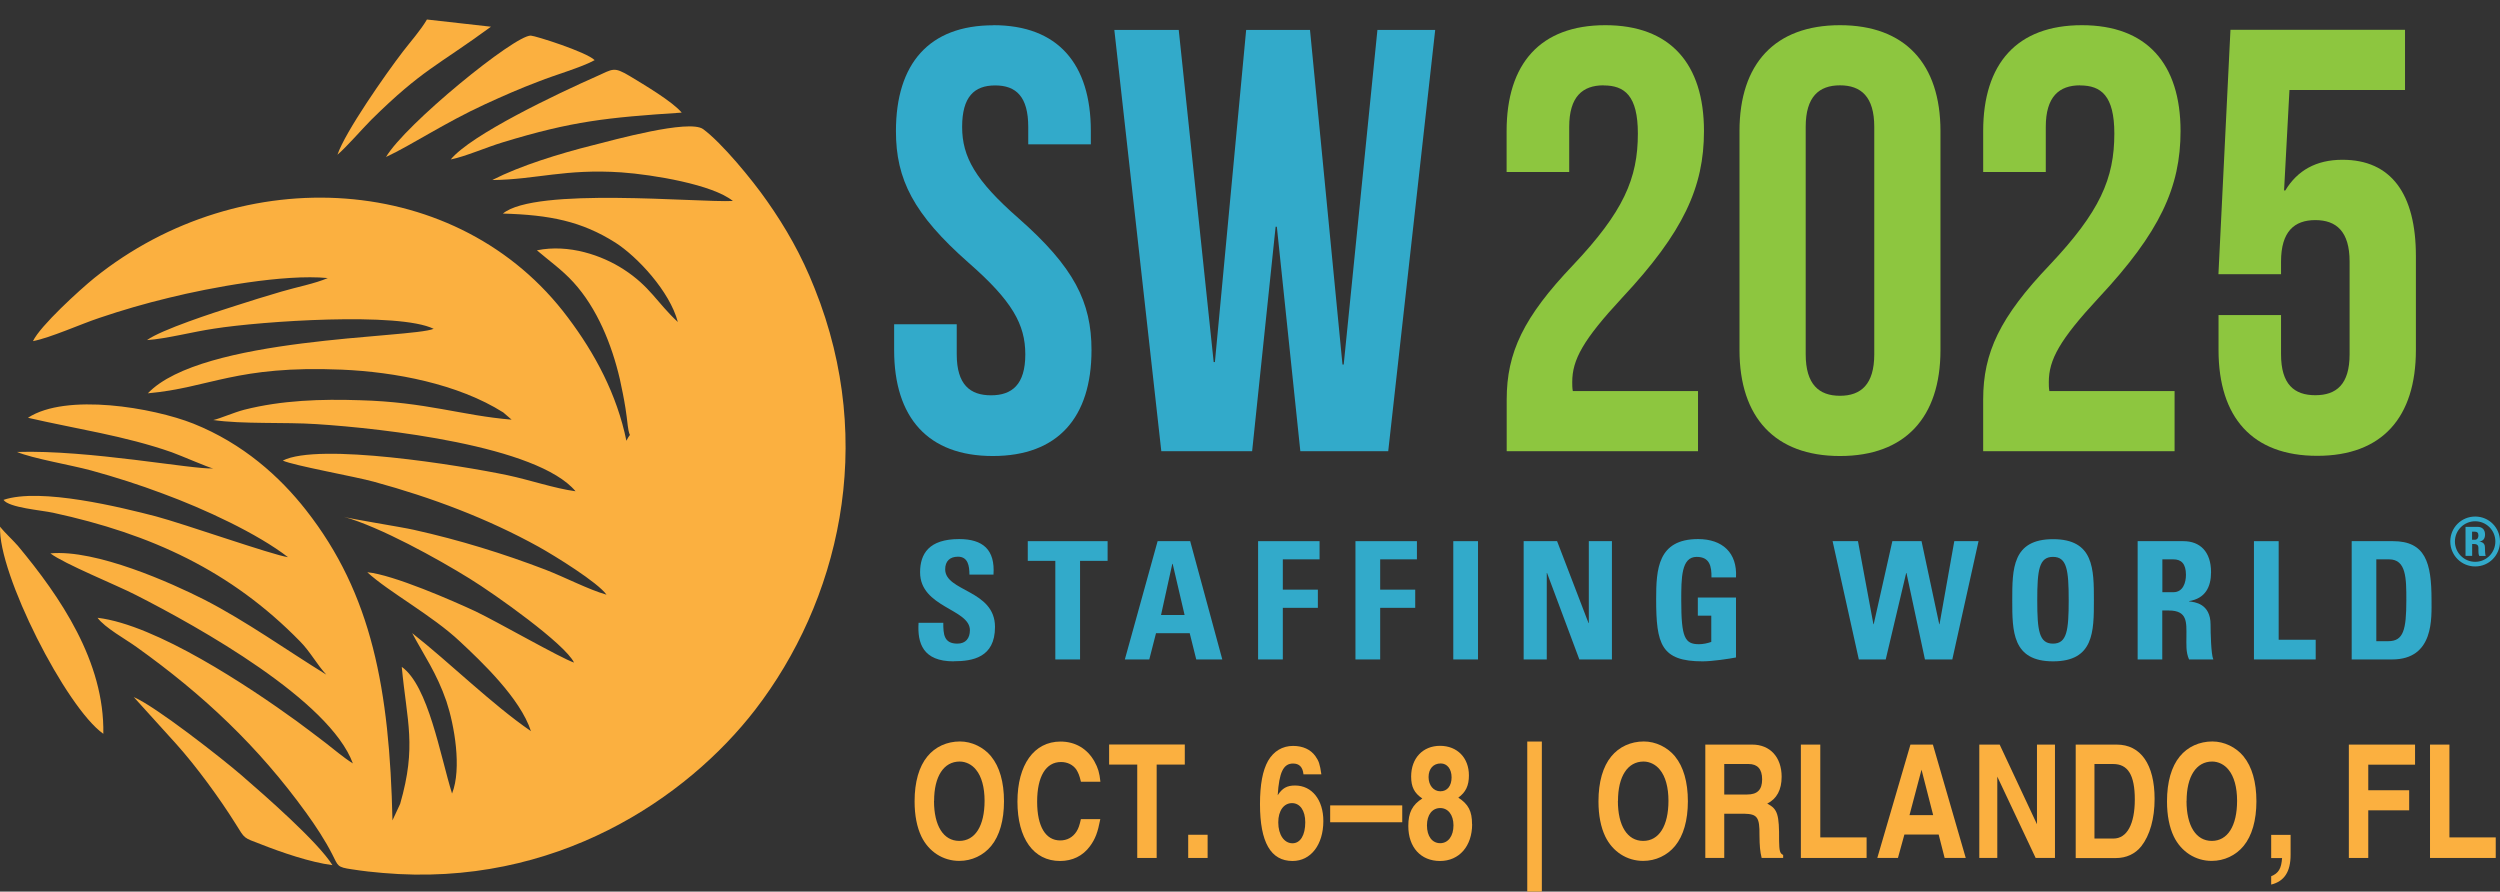 <?xml version="1.0" encoding="UTF-8"?> <svg xmlns="http://www.w3.org/2000/svg" id="Layer_1" viewBox="0 0 263.97 94.14"><rect x="0" y="0" width="263.97" height="94.14" fill="#333333" stroke="none"/><path d="M52.03,19.01c4.55-.05,7.66-1.21,13.57-.81,3.38.24,9.66,1.29,11.78,3.02-3.62.19-20.87-1.5-24.28,1.33,4.95.14,8.31.81,11.88,3.07,2.31,1.48,5.74,5.14,6.59,8.38-2.21-2.05-2.93-3.76-5.74-5.57-2.24-1.45-5.74-2.69-9.14-2,1.31,1.12,2.67,2.07,3.86,3.38,2.5,2.74,4.05,6.57,4.9,10.23.21.98.43,2.02.59,3.05.1.59.17,1.24.24,1.83.21,1.69.45.43-.14,1.62-1-4.9-3.33-9.23-6.16-12.99-11.5-15.42-34.44-16.73-50.03-4.19-1.55,1.26-5.71,5.05-6.47,6.66,1.86-.36,5.07-1.81,7-2.45,2.45-.83,4.83-1.52,7.4-2.14,4.26-1.05,12.11-2.52,16.73-2.07-1.36.59-3.28.95-4.9,1.43s-3.28.98-4.86,1.5c-2.26.71-7.81,2.52-9.33,3.62,2.07-.14,4.83-.88,7.09-1.21,5-.79,19.52-1.78,23.18.02-2.4,1-24.49.83-30.18,6.81,6.57-.59,9.33-2.97,20.47-2.5,5.62.24,12.28,1.5,17.06,4.52l.88.76c-5.26-.43-9.02-1.86-15.99-2.05-4.12-.14-8.28,0-12.23,1-1.12.29-2.55.93-3.28,1.09,3.07.45,7.54.21,10.88.43,7.04.45,23.35,2.28,27.37,7.09-2.19-.29-4.81-1.19-7.16-1.69-5.02-1.05-19.97-3.47-23.75-1.55,1.09.52,7.76,1.71,9.64,2.24,6.12,1.67,11.97,3.88,17.35,6.85,1.76.98,6.28,3.78,7.19,5.07-1.86-.52-4.36-1.83-6.45-2.64-4.47-1.71-9.09-3.14-13.9-4.21-1.26-.29-6.95-1.19-7.4-1.38,3.88,1.09,9.9,4.43,13.28,6.52,2.74,1.69,10.11,6.93,11.04,8.88-1.36-.45-8.14-4.33-10.38-5.4-2.4-1.12-8.71-3.88-11.45-4.14,2.24,2.07,6.85,4.55,9.78,7.31,2.24,2.09,6.38,6,7.5,9.47-4.16-2.86-8.52-7.19-12.54-10.35,1.24,2.33,2.59,4.21,3.62,7.21.83,2.5,1.64,7.07.59,9.73-1.26-4.05-2.5-11.38-5.31-13.38.55,5.85,1.59,8.35-.17,14.47l-.81,1.74c-.31-13.83-2.17-23.89-9.12-32.75-2.78-3.55-6.66-7.04-11.9-9.14-4.26-1.69-13.42-3.26-17.47-.62,5.14,1.19,10.21,1.9,15.18,3.64.88.31,4.05,1.69,4.38,1.71-2.19.12-13.11-1.98-20.71-1.74,1.62.69,5.71,1.38,7.81,1.95,2.59.71,5.12,1.52,7.59,2.45,4.4,1.62,9.97,4.21,13.21,6.71-1.67-.24-10.97-3.52-13.95-4.31-3.59-.93-12.19-3.07-16.09-1.74.57.83,4.02,1.09,5.24,1.36,10.33,2.24,18.78,6.12,26.06,13.57,1.07,1.07,1.86,2.55,2.78,3.52-4.14-2.55-8.42-5.62-12.85-7.9-3.5-1.78-11.47-5.35-16.28-4.9,1.48,1.12,6.95,3.33,9,4.38,6.78,3.45,20.49,11.14,22.94,17.8-1.09-.69-2-1.5-2.88-2.17-1.17-.88-1.93-1.48-3.07-2.31-5-3.62-14.8-10.16-21.01-10.9.76,1.05,3.05,2.31,4.12,3.09,7.07,5.05,12.85,10.5,17.92,17.52.95,1.31,2,2.9,2.74,4.36.64,1.24.48,1.36,2.09,1.59,1.07.17,2.31.31,3.21.38,18.28,1.62,32.2-7.95,39.36-17.23,8.73-11.33,12.92-27.94,6.28-44.48-1.4-3.55-3.09-6.47-5-9.19-1.62-2.33-4.83-6.21-6.78-7.64-1.48-1.07-9.52,1.17-11.59,1.69-3.59.9-7.69,2.17-10.64,3.67h0Z" style="fill:#fbb040; fill-rule:evenodd;"></path><path d="M47.58,16.84c1.55-.31,3.78-1.29,5.5-1.81,7.33-2.24,11-2.62,18.9-3.14-.98-1.17-3.9-2.9-5.52-3.88-1.67-.98-1.71-.74-3.47.05-4.14,1.83-13.26,6.16-15.4,8.78h0Z" style="fill:#fbb040; fill-rule:evenodd;"></path><path d="M40.75,16.58c2.76-1.29,6.12-3.57,10.5-5.59,1.88-.86,3.59-1.62,5.66-2.4,1.59-.64,4.57-1.5,5.88-2.24-.9-.88-6.26-2.57-6.74-2.59-1.69-.07-13.28,9.38-15.3,12.83h0Z" style="fill:#fbb040; fill-rule:evenodd;"></path><path d="M10.91,77.48c.14-7.62-4.55-14.47-9-19.82-.55-.64-1.48-1.48-1.9-2.05-.24,4.93,6.97,19.11,10.9,21.87h0Z" style="fill:#fbb040; fill-rule:evenodd;"></path><path d="M35.11,91.36c-1.52-2.45-7.12-7.35-9.69-9.57-2.07-1.78-9-7.21-11.3-8.19l4.5,4.97c2.09,2.33,4.57,5.71,6.26,8.42,1.02,1.64.79,1.43,2.71,2.17,2.05.81,5.19,1.9,7.52,2.19h0Z" style="fill:#fbb040; fill-rule:evenodd;"></path><path d="M35.63,16.34c1.12-.98,2.48-2.59,3.57-3.69,5.38-5.31,6.95-5.66,12.64-9.83l-6.76-.76c-.69,1.17-1.69,2.28-2.55,3.4-1.81,2.36-6.09,8.47-6.9,10.88h0Z" style="fill:#fbb040; fill-rule:evenodd;"></path><path d="M100.69,69.83c-3.23,0-3.84-1.9-3.7-4.07h2.61c0,1.19.05,2.2,1.49,2.2.88,0,1.32-.57,1.32-1.42,0-2.25-5.26-2.39-5.26-6.11,0-1.95.93-3.51,4.12-3.51,2.54,0,3.81,1.14,3.63,3.75h-2.54c0-.93-.16-1.89-1.21-1.89-.85,0-1.35.47-1.35,1.33,0,2.37,5.26,2.16,5.26,6.09,0,3.23-2.37,3.62-4.36,3.62Z" style="fill:#32aaca;"></path><path d="M116.95,57.14v2.08h-2.91v10.41h-2.61v-10.41h-2.91v-2.08h8.43Z" style="fill:#32aaca;"></path><path d="M118.77,69.63l3.46-12.49h3.44l3.39,12.49h-2.75l-.69-2.77h-3.56l-.71,2.77h-2.58ZM123.81,59.54h-.03l-1.19,5.4h2.49l-1.26-5.4Z" style="fill:#32aaca;"></path><path d="M132.84,69.63v-12.49h6.49v1.92h-3.88v3.2h3.7v1.92h-3.7v5.45h-2.61Z" style="fill:#32aaca;"></path><path d="M143.12,69.63v-12.49h6.49v1.92h-3.88v3.2h3.7v1.92h-3.7v5.45h-2.61Z" style="fill:#32aaca;"></path><path d="M153.45,69.63v-12.49h2.61v12.49h-2.61Z" style="fill:#32aaca;"></path><path d="M160.88,69.63v-12.49h3.53l3.32,8.65h.03v-8.65h2.44v12.49h-3.44l-3.41-9.13h-.03v9.13h-2.44Z" style="fill:#32aaca;"></path><path d="M180.71,60.98c.02-1.16-.17-2.18-1.56-2.18-1.63,0-1.63,2.2-1.63,4.62,0,3.91.38,4.6,1.87,4.6.43,0,.9-.1,1.3-.24v-2.77h-1.42v-1.92h4.03v6.33c-.71.14-2.49.41-3.53.41-4.39,0-4.9-1.82-4.9-6.56,0-3.15.16-6.35,4.43-6.35,2.56,0,4.15,1.44,4,4.05h-2.59Z" style="fill:#32aaca;"></path><path d="M193.5,57.14h2.68l1.63,8.77h.03l1.97-8.77h3.08l1.87,8.77h.03l1.56-8.77h2.56l-2.77,12.49h-2.89l-1.95-9.13h-.03l-2.16,9.13h-2.84l-2.77-12.49Z" style="fill:#32aaca;"></path><path d="M212.47,63.38c0-3.3,0-6.45,4.31-6.45s4.31,3.15,4.31,6.45,0,6.45-4.31,6.45-4.31-3.18-4.31-6.45ZM218.43,63.38c0-3.2-.19-4.58-1.66-4.58s-1.66,1.38-1.66,4.58.19,4.58,1.66,4.58,1.66-1.38,1.66-4.58Z" style="fill:#32aaca;"></path><path d="M228.32,69.63h-2.61v-12.49h4.83c1.78,0,2.92,1.14,2.92,3.27,0,1.59-.62,2.78-2.32,3.06v.03c.57.07,2.27.21,2.27,2.46,0,.8.05,3.15.29,3.67h-2.56c-.35-.76-.28-1.61-.28-2.42,0-1.49.14-2.75-1.87-2.75h-.68v5.17ZM228.32,62.53h1.16c1.04,0,1.33-1.04,1.33-1.83,0-1.19-.5-1.64-1.33-1.64h-1.16v3.48Z" style="fill:#32aaca;"></path><path d="M237.99,69.63v-12.49h2.61v10.41h3.91v2.08h-6.52Z" style="fill:#32aaca;"></path><path d="M248.31,57.14h4.36c3.43,0,4.07,2.28,4.07,6.18,0,1.92.29,6.31-4.17,6.31h-4.26v-12.49ZM250.92,67.7h1.26c1.59,0,1.9-1.19,1.9-4.32,0-2.3,0-4.32-1.82-4.32h-1.35v8.65Z" style="fill:#32aaca;"></path><path d="M261.02,56.99h.31c.27,0,.36-.25.36-.45,0-.29-.14-.4-.36-.4h-.31v.85ZM261.02,58.69h-.69v-3.06h1.28c.47,0,.78.28.78.81,0,.39-.16.68-.61.75h0c.15.02.6.06.6.61,0,.2.01.77.08.9h-.68c-.09-.18-.09-.39-.09-.59,0-.36.06-.67-.48-.67h-.18v1.26ZM263.48,57.17c0-1.18-.96-2.13-2.13-2.13s-2.14.95-2.14,2.13.95,2.15,2.14,2.15,2.13-.97,2.13-2.15M263.97,57.17c0,1.46-1.16,2.64-2.62,2.64s-2.63-1.18-2.63-2.64,1.17-2.63,2.63-2.63,2.62,1.17,2.62,2.63" style="fill:#32aaca;"></path><path d="M104.89,2.66c6.8,0,10.29,4.07,10.29,11.18v1.4h-6.61v-1.84c0-3.18-1.27-4.38-3.49-4.38s-3.49,1.21-3.49,4.38,1.4,5.66,5.97,9.66c5.85,5.15,7.69,8.83,7.69,13.91,0,7.12-3.56,11.18-10.42,11.18s-10.42-4.07-10.42-11.18v-2.73h6.61v3.18c0,3.18,1.4,4.32,3.62,4.32s3.62-1.14,3.62-4.32-1.4-5.66-5.97-9.66c-5.85-5.15-7.69-8.83-7.69-13.91,0-7.12,3.49-11.18,10.29-11.18Z" style="fill:#32aaca;"></path><path d="M134.82,23.94h-.13l-2.48,23.7h-9.59l-4.96-44.48h6.8l3.69,35.07h.13l3.3-35.07h6.74l3.43,35.33h.13l3.56-35.33h6.1l-4.96,44.48h-9.28l-2.48-23.7Z" style="fill:#32aaca;"></path><path d="M169.31,9.01c-2.22,0-3.62,1.21-3.62,4.38v4.77h-6.61v-4.32c0-7.12,3.56-11.18,10.42-11.18s10.42,4.07,10.42,11.18c0,5.91-2.16,10.67-8.64,17.6-4.13,4.45-5.27,6.54-5.27,8.9,0,.32,0,.63.06.95h13.22v6.35h-20.2v-5.46c0-4.96,1.78-8.7,6.99-14.17,5.34-5.65,6.86-9.15,6.86-13.91,0-4-1.4-5.08-3.62-5.08Z" style="fill:#8dc63f;"></path><path d="M183.67,13.84c0-7.12,3.75-11.18,10.61-11.18s10.61,4.07,10.61,11.18v23.13c0,7.12-3.75,11.18-10.61,11.18s-10.61-4.07-10.61-11.18V13.84ZM190.66,37.41c0,3.18,1.4,4.38,3.62,4.38s3.62-1.21,3.62-4.38V13.39c0-3.18-1.4-4.38-3.62-4.38s-3.62,1.21-3.62,4.38v24.02Z" style="fill:#8dc63f;"></path><path d="M219.63,9.01c-2.22,0-3.62,1.21-3.62,4.38v4.77h-6.61v-4.32c0-7.12,3.56-11.18,10.42-11.18s10.42,4.07,10.42,11.18c0,5.91-2.16,10.67-8.64,17.6-4.13,4.45-5.27,6.54-5.27,8.9,0,.32,0,.63.06.95h13.22v6.35h-20.21v-5.46c0-4.96,1.78-8.7,6.99-14.17,5.34-5.65,6.86-9.15,6.86-13.91,0-4-1.4-5.08-3.62-5.08Z" style="fill:#8dc63f;"></path><path d="M240.85,33.28v4.13c0,3.18,1.4,4.32,3.62,4.32s3.62-1.14,3.62-4.32v-9.79c0-3.18-1.4-4.38-3.62-4.38s-3.62,1.21-3.62,4.38v1.33h-6.61l1.27-25.8h18.43v6.35h-12.2l-.57,10.61h.13c1.27-2.1,3.24-3.24,6.04-3.24,5.15,0,7.75,3.62,7.75,10.17v9.91c0,7.12-3.56,11.18-10.42,11.18s-10.42-4.07-10.42-11.18v-3.68h6.61Z" style="fill:#8dc63f;"></path><path d="M104.66,79.88c.88,1.07,1.35,2.7,1.35,4.72s-.47,3.65-1.35,4.72c-.82,1-2.05,1.58-3.37,1.58-1.72,0-3.22-.97-4-2.57-.47-.98-.72-2.23-.72-3.72,0-2.05.47-3.67,1.35-4.74.83-1.02,2.07-1.58,3.44-1.58,1.25,0,2.49.6,3.3,1.58ZM98.62,84.57c0,2.63,1,4.22,2.67,4.22s2.67-1.58,2.67-4.24c0-1.42-.32-2.57-.9-3.27-.43-.55-1.08-.87-1.73-.87-1.68,0-2.7,1.57-2.7,4.15Z" style="fill:#fbb040;"></path><path d="M114.13,82.53c-.15-.65-.27-.92-.48-1.27-.35-.5-.93-.8-1.62-.8-1.6,0-2.52,1.53-2.52,4.19s.92,4.09,2.43,4.09c.73,0,1.32-.32,1.72-.93.22-.35.32-.65.47-1.32h2.05c-.27,1.4-.53,2.1-1.1,2.87-.75,1.02-1.85,1.55-3.15,1.55-2.8,0-4.5-2.38-4.5-6.27s1.75-6.34,4.55-6.34c1.55,0,2.83.75,3.59,2.12.37.67.52,1.17.62,2.12h-2.05Z" style="fill:#fbb040;"></path><path d="M122.13,90.59h-2.05v-9.86h-2.97v-2.12h7.99v2.12h-2.97v9.86Z" style="fill:#fbb040;"></path><path d="M127.51,90.59h-2.05v-2.45h2.05v2.45Z" style="fill:#fbb040;"></path><path d="M137.63,81.75c-.08-.77-.45-1.13-1.1-1.13-1.02,0-1.47.93-1.62,3.35.48-.75.98-1.03,1.83-1.03,1.79,0,2.99,1.52,2.99,3.75,0,2.5-1.32,4.22-3.25,4.22-2.3,0-3.44-1.97-3.44-6,0-2.07.28-3.55.85-4.57.6-1.03,1.52-1.58,2.65-1.58,1.03,0,1.85.38,2.35,1.08.37.52.48.87.63,1.92h-1.9ZM134.97,86.84c0,1.3.62,2.2,1.5,2.2.83,0,1.35-.85,1.35-2.22,0-1.23-.55-2.02-1.4-2.02s-1.45.78-1.45,2.03Z" style="fill:#fbb040;"></path><path d="M148.06,86.82h-7.61v-1.78h7.61v1.78Z" style="fill:#fbb040;"></path><path d="M155.44,87.02c0,2.33-1.37,3.89-3.39,3.89s-3.35-1.43-3.35-3.7c0-1.4.42-2.23,1.48-2.9-.85-.57-1.18-1.22-1.18-2.32,0-1.93,1.23-3.24,3.05-3.24s3.05,1.27,3.05,3.12c0,1.08-.33,1.78-1.12,2.35,1.07.7,1.45,1.43,1.45,2.8ZM150.67,87.15c0,1.15.55,1.88,1.4,1.88s1.4-.77,1.4-1.88-.57-1.83-1.4-1.83-1.4.7-1.4,1.83ZM150.84,82.05c0,.87.52,1.5,1.25,1.5s1.18-.58,1.18-1.47-.47-1.47-1.15-1.47c-.78,0-1.28.57-1.28,1.43Z" style="fill:#fbb040;"></path><path d="M161.26,78.3h1.54v15.84h-1.54v-15.84Z" style="fill:#fbb040;"></path><path d="M176.87,79.88c.88,1.07,1.35,2.7,1.35,4.72s-.47,3.65-1.35,4.72c-.82,1-2.05,1.58-3.37,1.58-1.72,0-3.22-.97-4-2.57-.47-.98-.72-2.23-.72-3.72,0-2.05.47-3.67,1.35-4.74.83-1.02,2.07-1.58,3.44-1.58,1.25,0,2.49.6,3.3,1.58ZM170.83,84.57c0,2.63,1,4.22,2.67,4.22s2.67-1.58,2.67-4.24c0-1.42-.32-2.57-.9-3.27-.43-.55-1.08-.87-1.73-.87-1.68,0-2.7,1.57-2.7,4.15Z" style="fill:#fbb040;"></path><path d="M180.07,78.62h4.95c1.88,0,3.1,1.33,3.1,3.4,0,1.38-.52,2.33-1.52,2.83,1.1.58,1.27,1.13,1.25,3.94.02,1.05.08,1.32.43,1.48v.32h-2.27c-.17-.68-.22-1.27-.23-2.4.02-1.88-.22-2.24-1.6-2.27h-2.12v4.67h-2v-11.97ZM184.48,83.89c1.08,0,1.58-.5,1.58-1.6s-.5-1.62-1.43-1.62h-2.57v3.22h2.42Z" style="fill:#fbb040;"></path><path d="M192.2,88.42h4.89v2.17h-6.94v-11.97h2.05v9.81Z" style="fill:#fbb040;"></path><path d="M200.39,90.59h-2.17l3.5-11.97h2.37l3.47,11.97h-2.23l-.63-2.47h-3.62l-.68,2.47ZM201.62,86.07h2.5l-1.23-4.8-1.27,4.8Z" style="fill:#fbb040;"></path><path d="M215.08,78.62h1.9v11.97h-2.04l-4.05-8.59v8.59h-1.9v-11.97h2.15l3.94,8.41v-8.41Z" style="fill:#fbb040;"></path><path d="M219.16,78.62h4.34c2.54,0,4,2.1,4,5.74,0,2.08-.5,3.84-1.4,4.99-.65.82-1.6,1.25-2.68,1.25h-4.25v-11.97ZM221.16,88.54h2c1.42,0,2.25-1.52,2.25-4.12s-.73-3.75-2.29-3.75h-1.97v7.87Z" style="fill:#fbb040;"></path><path d="M236.9,79.88c.88,1.07,1.35,2.7,1.35,4.72s-.47,3.65-1.35,4.72c-.82,1-2.05,1.58-3.37,1.58-1.72,0-3.22-.97-4-2.57-.47-.98-.72-2.23-.72-3.72,0-2.05.47-3.67,1.35-4.74.83-1.02,2.07-1.58,3.44-1.58,1.25,0,2.49.6,3.3,1.58ZM230.87,84.57c0,2.63,1,4.22,2.67,4.22s2.67-1.58,2.67-4.24c0-1.42-.32-2.57-.9-3.27-.43-.55-1.08-.87-1.73-.87-1.68,0-2.7,1.57-2.7,4.15Z" style="fill:#fbb040;"></path><path d="M241.86,90.26c0,1.79-.67,2.8-2.05,3.14v-.88c.78-.32,1.07-.8,1.15-1.92h-1.15v-2.45h2.05v2.12Z" style="fill:#fbb040;"></path><path d="M250.06,90.59h-2.05v-11.97h6.99v2.12h-4.94v2.7h4.32v2.12h-4.32v5.04Z" style="fill:#fbb040;"></path><path d="M258.63,88.42h4.89v2.17h-6.94v-11.97h2.05v9.81Z" style="fill:#fbb040;"></path><path d="M5.65,12.59s-.01,0-.02,0h0s.01,0,.02,0Z" style="fill:#fff;"></path><path d="M12.9,15.37s-.01,0-.02,0h0s.01,0,.02,0Z" style="fill:#fff;"></path></svg> 